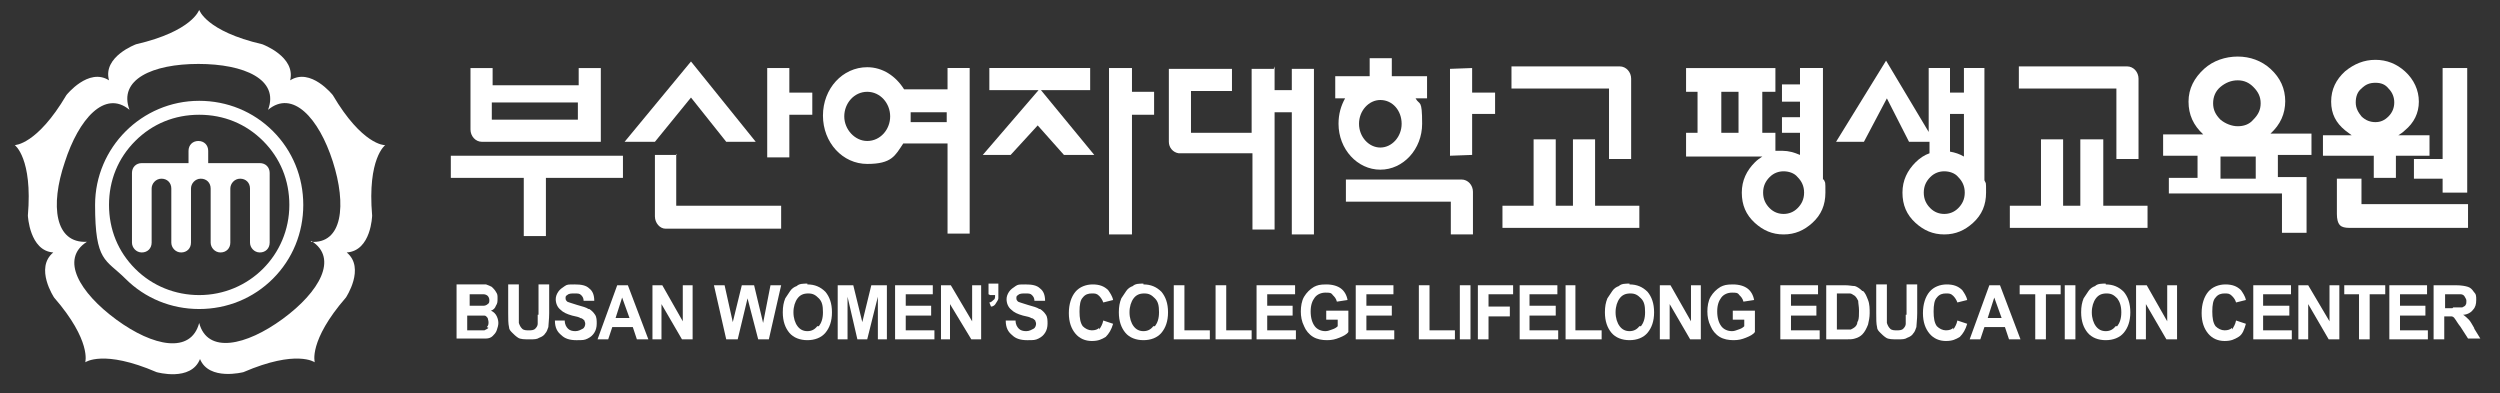 <?xml version="1.0" encoding="UTF-8"?>
<svg id="_로고" data-name="로고" xmlns="http://www.w3.org/2000/svg" version="1.1" viewBox="0 0 305 48">
  <rect x="0" y="0" width="305" height="48" fill="#333333" stroke="none"/>
  <defs>
    <style>
      .cls-1 {
        fill-rule: evenodd;
      }

      .cls-1, .cls-2 {
        fill: #fff;
        stroke-width: 0px;
      }
    </style>
  </defs>
  <g>
    <path class="cls-2" d="M46.9,17.7s-2.7,0-6.3-6.1c0,0-2.7-3.4-5.2-1.8.7-2.9-3.4-4.4-3.4-4.4-6.9-1.6-7.7-4.2-7.7-4.2,0,0-.8,2.6-7.7,4.2,0,0-4.1,1.5-3.3,4.4-2.5-1.6-5.2,1.8-5.2,1.8-3.6,6.1-6.3,6.1-6.3,6.1,0,0,2.2,1.6,1.6,8.6,0,0,.2,4.3,3.1,4.5-2.3,1.9.1,5.5.1,5.5,4.6,5.3,3.8,7.9,3.8,7.9,0,0,2.2-1.6,8.7,1.2,0,0,4.2,1.2,5.3-1.6,1.1,2.7,5.3,1.6,5.3,1.6,6.5-2.8,8.7-1.2,8.7-1.2,0,0-.8-2.6,3.8-7.9,0,0,2.4-3.6.1-5.5,3-.2,3.1-4.5,3.1-4.5-.6-7,1.6-8.6,1.6-8.6ZM38,29.4c3.3,2.1,1,6.2-3.5,9.5-4.5,3.3-9.2,4.3-10.2.5-1,3.8-5.6,2.9-10.1-.4-4.5-3.3-6.9-7.4-3.6-9.5-3.9.2-4.5-4.4-2.7-9.7,1.7-5.3,4.9-8.9,7.9-6.4-1.4-3.7,2.8-5.6,8.4-5.6s9.9,1.9,8.5,5.6c3-2.5,6.2,1,7.9,6.3,1.7,5.3,1.2,10.1-2.7,9.8Z"/>
    <path class="cls-2" d="M24.3,12.3c-7,0-12.7,5.7-12.7,12.7s1.3,6.6,3.7,9c2.4,2.4,5.6,3.7,9,3.7s6.6-1.3,9-3.7c2.4-2.4,3.7-5.6,3.7-9s-1.3-6.6-3.7-9c-2.4-2.4-5.6-3.7-9-3.7ZM24.3,36c-2.9,0-5.7-1.1-7.8-3.2-2.1-2.1-3.2-4.8-3.2-7.8s1.1-5.7,3.2-7.8c2.1-2.1,4.8-3.2,7.8-3.2s5.7,1.1,7.8,3.2c2.1,2.1,3.2,4.8,3.2,7.8,0,6.1-4.9,11-11,11Z"/>
    <path class="cls-2" d="M31.2,19.9h-5.8v-1.5c0-.7-.5-1.2-1.2-1.2s-1.2.5-1.2,1.2h0c0,0,0,1.5,0,1.5h-5.7c-.7,0-1.2.5-1.2,1.2v8.5c0,.6.5,1.2,1.2,1.2s1.2-.5,1.2-1.2v-6.6c0-.6.5-1.2,1.2-1.2s1.2.5,1.2,1.2v6.6c0,.6.5,1.2,1.2,1.2s1.2-.5,1.2-1.2v-6.6c0-.6.5-1.2,1.2-1.2s1.2.5,1.2,1.2v6.6c0,.6.5,1.2,1.2,1.2s1.2-.5,1.2-1.2v-6.6c0-.6.5-1.2,1.2-1.2s1.2.5,1.2,1.2v6.6c0,.6.5,1.2,1.2,1.2s1.2-.5,1.2-1.2v-8.5c0-.7-.5-1.2-1.2-1.2Z"/>
  </g>
  <g>
    <polygon class="cls-1" points="96.3 8.3 93.6 8.3 93.6 11.3 93.6 14 93.6 19.2 96.3 19.2 96.3 14 99.1 14 99.1 11.3 96.3 11.3 96.3 8.3"/>
    <path class="cls-1" d="M82.6,18.9h-2.7v7.5c0,.8.6,1.5,1.3,1.5,0,0,0,0,0,0s0,0,0,0h14.1v-2.8h-12.8v-6.3Z"/>
    <path class="cls-1" d="M115.5,10.9h-5.2c-1-1.6-2.6-2.7-4.5-2.7-3,0-5.4,2.6-5.4,5.9s2.4,5.9,5.4,5.9,3.4-1,4.4-2.5h5.4v11h2.7V8.3h-2.7v2.6ZM105.8,17.2c-1.5,0-2.8-1.4-2.8-3s1.2-3,2.8-3,2.8,1.4,2.8,3-1.2,3-2.8,3ZM115.5,14.9h-4.4c0-.2,0-.5,0-.7s0-.4,0-.5h4.4v1.3Z"/>
    <polygon class="cls-1" points="55 21.7 63.9 21.7 63.9 28.8 66.6 28.8 66.6 21.7 76 21.7 76 19 55 19 55 21.7"/>
    <path class="cls-1" d="M58.7,17.3h14.6v-9h-2.7v2.1h-10.5v-2.1h-2.7v7.5c0,.8.6,1.5,1.4,1.5ZM60,12.5h10.5v2.1h-10.5v-2.1Z"/>
    <polygon class="cls-1" points="88.6 17.3 92.2 17.3 84.3 7.5 76.2 17.3 79.9 17.3 84.3 11.9 88.6 17.3"/>
    <polygon class="cls-1" points="138.1 8.3 135.3 8.3 135.3 11.2 135.3 11.2 135.3 14 135.3 14 135.3 28.6 138.1 28.6 138.1 14 140.8 14 140.8 11.2 138.1 11.2 138.1 8.3"/>
    <rect class="cls-2" x="157.6" y="8.4" width="2.7" height="20.2"/>
    <path class="cls-1" d="M155.4,8.4h-2.7v2.9h0v2.7h0v2.2h-7.4v-5.1h5v-2.7h-7.7v8.9s0,0,0,0,0,0,0,0c0,.7.5,1.3,1.2,1.4,0,0,9,0,9,0v9.3h2.7v-14.3h2.2v-2.7h-2.2v-2.9Z"/>
    <polygon class="cls-1" points="133 11 133 8.3 120.7 8.3 120.7 11 126.7 11 119.9 18.9 123.3 18.9 126.6 15.3 129.8 18.9 133.5 18.9 127 11 133 11"/>
    <polygon class="cls-1" points="179.6 8.3 176.9 8.4 176.9 11.3 176.9 13.9 176.9 19 179.6 18.9 179.6 13.9 182.4 13.9 182.4 11.3 179.6 11.3 179.6 8.3"/>
    <path class="cls-1" d="M178.3,21.9h-14.1v2.7h12.8v4h2.7v-5.2c0-.8-.6-1.5-1.4-1.5Z"/>
    <path class="cls-1" d="M196.3,19.4h2.7v-9.8c0-.8-.6-1.5-1.4-1.5h-13.2v2.7h11.9v8.6Z"/>
    <polygon class="cls-1" points="194.6 17 191.9 17 191.9 25.1 189.8 25.1 189.8 17 187.1 17 187.1 25.1 183.3 25.1 183.3 27.8 200 27.8 200 25.1 194.6 25.1 194.6 17"/>
    <path class="cls-1" d="M168.4,20.7c2.8,0,5.1-2.5,5.1-5.6s-.3-2.2-.8-3.1h1.4v-2.7h-4.3v-2.2h-2.7v2.2h-4.2v2.7h1.2c-.5.9-.8,1.9-.8,3.1,0,3.1,2.3,5.6,5.1,5.6ZM168.4,12.2c1.5,0,2.6,1.3,2.6,2.9s-1.2,2.9-2.6,2.9-2.6-1.3-2.6-2.9,1.2-2.9,2.6-2.9Z"/>
    <path class="cls-1" d="M222.4,21.9v-13.6h-2.8v2h-2.2v2.1h2.2v1.9h-2.2v1.9h2.2v2.7c-.7-.3-1.4-.5-2.1-.5s-.6,0-.9,0v-2.2h-1.6v-5h1.6v-2.9h-10.9v2.9h1.4v5h-1.4v2.9h9.3c-.3.2-.6.4-.9.7-1,1-1.6,2.2-1.6,3.7s.5,2.7,1.6,3.7c1,.9,2.1,1.4,3.5,1.4s2.5-.5,3.5-1.4c1.1-1,1.6-2.2,1.6-3.7s0-1.1-.2-1.6h0ZM212.1,16.2h-2.1v-5h2.1v5ZM219.3,25.4c-.5.5-1.1.7-1.7.7s-1.2-.2-1.7-.7c-.5-.5-.8-1.1-.8-1.9s.3-1.4.8-1.9c.5-.5,1.1-.7,1.7-.7s1.3.2,1.7.7c.5.5.8,1.1.8,1.9s-.3,1.4-.8,1.9Z"/>
    <path class="cls-1" d="M242,8.3h-2.4v3h-1.7v-3h-2.6v7.8l-5.2-8.7-6.1,9.9h3.4l2.8-5.3,2.7,5.3h2.5v1.4c-.6.2-1.2.6-1.7,1.1-1,1-1.6,2.2-1.6,3.7s.5,2.7,1.6,3.7c1,.9,2.1,1.4,3.5,1.4s2.5-.5,3.5-1.4c1.1-1,1.6-2.2,1.6-3.7s0-1-.2-1.5v-13.7ZM239.6,13.9v5.2c-.5-.3-1.1-.5-1.7-.6v-4.6h1.7ZM238.9,25.4c-.5.5-1.1.7-1.7.7s-1.2-.2-1.7-.7c-.5-.5-.8-1.1-.8-1.9s.3-1.4.8-1.9c.5-.5,1.1-.7,1.7-.7s1.3.2,1.7.7c.5.5.8,1.1.8,1.9s-.3,1.4-.8,1.9Z"/>
    <path class="cls-1" d="M278.8,12.4c0-1.6-.6-2.9-1.8-4-1.1-1-2.5-1.5-4-1.5s-3,.5-4.1,1.5c-1.2,1.1-1.9,2.4-1.9,4s.6,2.9,1.8,4h-4.9v2.6h4.2v2.7h-3.5v1.9h13.8v4.8h3v-6.8h-3.5v-2.7h4.1v-2.6h-5c1.2-1.1,1.8-2.4,1.8-4ZM270.9,10.6c.6-.5,1.3-.8,2.1-.8s1.4.3,1.9.8c.6.6.9,1.2.9,2s-.3,1.4-.9,2c-.5.6-1.2.8-1.9.8s-1.5-.3-2.1-.8c-.6-.6-.9-1.2-.9-2s.3-1.5.9-2ZM270.9,21.8v-2.7h4.3v2.7h-4.3Z"/>
    <path class="cls-1" d="M288.1,25v-3.2h-3v4.3c0,.6.1,1.1.4,1.4.2.2.6.3,1.1.3h14.5v-2.9h-13Z"/>
    <polygon class="cls-1" points="294.5 21.8 298 21.8 298 23.5 301 23.5 301 8.3 298 8.3 298 19.4 294.5 19.4 294.5 21.8"/>
    <path class="cls-1" d="M289.8,21.7h2.5v-2.7h4.1v-2.5h-3.8c.3-.2.5-.3.8-.6,1.1-.9,1.7-2.1,1.7-3.5s-.6-2.7-1.7-3.7c-1-.9-2.2-1.4-3.6-1.4s-2.6.5-3.7,1.4c-1.1,1-1.7,2.2-1.7,3.7s.6,2.6,1.7,3.5c.3.2.5.4.8.6h-3.5v2.5h6.2v2.7ZM288.1,10.8c.5-.5,1-.7,1.7-.7s1.2.2,1.6.7c.5.5.7,1.1.7,1.7s-.2,1.2-.7,1.7c-.5.5-1,.7-1.6.7s-1.2-.2-1.7-.7c-.4-.5-.7-1-.7-1.7s.2-1.3.7-1.7Z"/>
    <path class="cls-1" d="M258.2,19.4h2.7v-9.8c0-.8-.6-1.5-1.4-1.5h-13.2v2.7h11.9v8.6Z"/>
    <polygon class="cls-1" points="256.6 17 253.8 17 253.8 25.1 251.7 25.1 251.7 17 249 17 249 25.1 245.2 25.1 245.2 27.8 262 27.8 262 25.1 256.6 25.1 256.6 17"/>
  </g>
  <g>
    <path class="cls-2" d="M59.9,37.9c.3-.1.5-.3.6-.6.2-.3.2-.5.2-.9s0-.5-.2-.8c-.1-.2-.3-.4-.5-.6-.2-.1-.4-.2-.7-.3-.2,0-.6,0-1.1,0h-2.5v6.6h2.1c.8,0,1.3,0,1.5,0,.3,0,.6-.1.8-.3.2-.2.4-.4.5-.7.1-.3.2-.6.2-.9s-.1-.7-.3-1-.5-.5-.9-.6ZM57.2,35.9h.7c.6,0,1,0,1.1,0,.2,0,.4.1.5.2.1.1.2.3.2.5s0,.4-.2.5c-.1.1-.3.2-.5.2-.1,0-.4,0-.9,0h-.8v-1.5ZM59.6,40c-.1.1-.3.2-.5.3-.1,0-.4,0-.9,0h-1.2v-1.8h1c.6,0,.9,0,1.1,0s.3.2.4.3c0,.1.1.3.1.5s0,.4-.2.6Z"/>
    <path class="cls-2" d="M65.6,38.4c0,.5,0,.9,0,1.1,0,.2-.1.4-.3.6s-.5.2-.8.2-.6,0-.8-.2-.3-.4-.4-.7c0-.2,0-.5,0-1.1v-3.6h-1.3v3.5c0,.7,0,1.3.1,1.7,0,.3.2.5.4.7s.4.4.7.6.8.2,1.4.2.9,0,1.2-.2c.3-.1.6-.3.7-.5.2-.2.3-.5.4-.8,0-.3.1-.9.1-1.7v-3.5h-1.3v3.7Z"/>
    <path class="cls-2" d="M71.8,37.7c-.3-.2-.7-.3-1.4-.5-.6-.2-1-.3-1.2-.4-.1-.1-.2-.2-.2-.4s0-.3.2-.4c.2-.2.5-.2.9-.2s.6,0,.8.2c.2.2.3.4.3.7h1.3c0-.7-.2-1.2-.6-1.5-.4-.4-1-.5-1.8-.5s-.9,0-1.2.2-.6.4-.8.7c-.2.3-.3.6-.3.9,0,.5.2,1,.6,1.3.3.3.7.5,1.4.7.5.1.9.2,1,.3.2,0,.4.2.5.3,0,.1.1.2.1.4,0,.2-.1.5-.3.6s-.5.3-.9.3-.7-.1-.9-.3-.4-.5-.4-1h-1.2c0,.9.3,1.4.8,1.8.4.4,1,.6,1.8.6s1,0,1.4-.2c.4-.2.6-.4.8-.7.2-.3.3-.7.3-1.1s0-.8-.2-1.1c-.2-.3-.4-.5-.7-.7Z"/>
    <path class="cls-2" d="M75.3,34.8l-2.4,6.6h1.3l.5-1.5h2.5l.5,1.5h1.4l-2.5-6.6h-1.3ZM75.1,38.8l.8-2.5.9,2.5h-1.7Z"/>
    <polygon class="cls-2" points="83.3 39.2 80.8 34.8 79.6 34.8 79.6 41.4 80.7 41.4 80.7 37.1 83.2 41.4 84.5 41.4 84.5 34.8 83.3 34.8 83.3 39.2"/>
    <polygon class="cls-2" points="93.1 39.4 92 34.8 90.5 34.8 89.4 39.3 88.4 34.8 87.1 34.8 88.6 41.4 90 41.4 91.2 36.4 92.5 41.4 93.8 41.4 95.3 34.8 94 34.8 93.1 39.4"/>
    <path class="cls-2" d="M98.5,34.6c-.5,0-1,0-1.3.3-.3.1-.6.3-.8.6-.2.3-.4.6-.6.9-.2.5-.3,1-.3,1.7,0,1.1.3,1.9.8,2.5.5.6,1.3.9,2.2.9s1.7-.3,2.2-.9.8-1.4.8-2.5-.3-1.9-.8-2.5c-.6-.6-1.3-.9-2.2-.9ZM99.7,39.8c-.3.4-.7.6-1.2.6s-.9-.2-1.2-.6-.5-1-.5-1.7.2-1.3.5-1.7.7-.6,1.3-.6.9.2,1.3.6.5.9.5,1.7-.2,1.3-.5,1.7Z"/>
    <polygon class="cls-2" points="105.2 39.3 104.1 34.8 102.2 34.8 102.2 41.4 103.4 41.4 103.4 36.2 104.6 41.4 105.8 41.4 107.1 36.2 107.1 41.4 108.2 41.4 108.2 34.8 106.3 34.8 105.2 39.3"/>
    <polygon class="cls-2" points="110.5 38.5 113.6 38.5 113.6 37.3 110.5 37.3 110.5 35.9 113.8 35.9 113.8 34.8 109.2 34.8 109.2 41.4 114 41.4 114 40.3 110.5 40.3 110.5 38.5"/>
    <polygon class="cls-2" points="118.6 39.2 116 34.8 114.8 34.8 114.8 41.4 115.9 41.4 115.9 37.1 118.5 41.4 119.7 41.4 119.7 34.8 118.6 34.8 118.6 39.2"/>
    <path class="cls-2" d="M120.8,36h.6c0,.3,0,.5-.2.6-.1.1-.3.3-.5.3l.2.5c.3,0,.5-.2.6-.4s.3-.4.3-.6c0-.2,0-.5,0-.9v-.9h-1.2v1.3Z"/>
    <path class="cls-2" d="M126.8,37.7c-.3-.2-.7-.3-1.4-.5-.6-.2-1-.3-1.2-.4-.1-.1-.2-.2-.2-.4s0-.3.2-.4c.2-.2.5-.2.9-.2s.6,0,.8.2c.2.2.3.4.3.7h1.3c0-.7-.2-1.2-.6-1.5-.4-.4-1-.5-1.8-.5s-.9,0-1.2.2-.6.4-.8.7c-.2.3-.3.6-.3.9,0,.5.2,1,.6,1.3.3.3.7.5,1.4.7.5.1.9.2,1,.3.2,0,.4.2.5.3,0,.1.1.2.1.4,0,.2-.1.5-.3.6s-.5.3-.9.3-.7-.1-.9-.3-.4-.5-.4-1h-1.2c0,.9.3,1.4.8,1.8.4.4,1,.6,1.8.6s1,0,1.4-.2c.4-.2.6-.4.8-.7.2-.3.3-.7.3-1.1s0-.8-.2-1.1c-.2-.3-.4-.5-.7-.7Z"/>
    <path class="cls-2" d="M134.1,40c-.2.2-.5.3-.9.3s-.8-.2-1.1-.5c-.3-.4-.4-1-.4-1.8s.1-1.4.4-1.7c.3-.4.7-.5,1.1-.5s.6,0,.9.3c.2.2.4.5.5.8l1.2-.3c-.1-.5-.4-.9-.6-1.2-.5-.5-1.1-.7-1.9-.7s-1.6.3-2.1.9c-.5.6-.8,1.5-.8,2.6s.3,1.9.8,2.5c.5.6,1.2.9,2,.9s1.2-.2,1.7-.5c.4-.4.7-.9.9-1.6l-1.2-.4c-.1.5-.3.8-.5,1.1Z"/>
    <path class="cls-2" d="M139.5,34.6c-.5,0-1,0-1.3.3-.3.1-.6.3-.8.6-.2.3-.4.6-.6.9-.2.5-.3,1-.3,1.7,0,1.1.3,1.9.8,2.5.5.6,1.3.9,2.2.9s1.7-.3,2.2-.9.8-1.4.8-2.5-.3-1.9-.8-2.5c-.6-.6-1.3-.9-2.2-.9ZM140.7,39.8c-.3.4-.7.6-1.2.6s-.9-.2-1.2-.6-.5-1-.5-1.7.2-1.3.5-1.7.7-.6,1.3-.6.9.2,1.3.6.5.9.5,1.7-.2,1.3-.5,1.7Z"/>
    <polygon class="cls-2" points="144.5 34.8 143.2 34.8 143.2 41.4 147.6 41.4 147.6 40.3 144.5 40.3 144.5 34.8"/>
    <polygon class="cls-2" points="149.6 34.8 148.3 34.8 148.3 41.4 152.7 41.4 152.7 40.3 149.6 40.3 149.6 34.8"/>
    <polygon class="cls-2" points="154.6 38.5 157.7 38.5 157.7 37.3 154.6 37.3 154.6 35.9 158 35.9 158 34.8 153.3 34.8 153.3 41.4 158.1 41.4 158.1 40.3 154.6 40.3 154.6 38.5"/>
    <path class="cls-2" d="M161.8,39h1.4v.8c-.2.2-.4.3-.7.4-.3.1-.5.2-.8.2-.5,0-1-.2-1.3-.6-.3-.4-.5-1-.5-1.8s.2-1.3.5-1.7c.3-.4.8-.6,1.3-.6s.7,0,.9.3c.2.2.4.4.5.8l1.3-.2c-.1-.6-.4-1.1-.8-1.4-.4-.3-1-.5-1.8-.5s-1.1.1-1.5.3c-.5.3-.9.7-1.2,1.2-.3.5-.4,1.2-.4,1.8s.1,1.2.4,1.8c.2.5.6,1,1.1,1.3s1.1.4,1.7.4,1-.1,1.5-.3c.5-.2.9-.4,1.1-.7v-2.6h-2.7v1.1Z"/>
    <polygon class="cls-2" points="166.7 38.5 169.8 38.5 169.8 37.3 166.7 37.3 166.7 35.9 170 35.9 170 34.8 165.4 34.8 165.4 41.4 170.1 41.4 170.1 40.3 166.7 40.3 166.7 38.5"/>
    <polygon class="cls-2" points="174.4 34.8 173.1 34.8 173.1 41.4 177.5 41.4 177.5 40.3 174.4 40.3 174.4 34.8"/>
    <rect class="cls-2" x="178.1" y="34.8" width="1.3" height="6.6"/>
    <polygon class="cls-2" points="180.3 41.4 181.6 41.4 181.6 38.6 184.2 38.6 184.2 37.4 181.6 37.4 181.6 35.9 184.6 35.9 184.6 34.8 180.3 34.8 180.3 41.4"/>
    <polygon class="cls-2" points="186.6 38.5 189.8 38.5 189.8 37.3 186.6 37.3 186.6 35.9 190 35.9 190 34.8 185.4 34.8 185.4 41.4 190.1 41.4 190.1 40.3 186.6 40.3 186.6 38.5"/>
    <polygon class="cls-2" points="192.2 34.8 191 34.8 191 41.4 195.4 41.4 195.4 40.3 192.2 40.3 192.2 34.8"/>
    <path class="cls-2" d="M198.8,34.6c-.5,0-1,0-1.3.3-.3.1-.6.3-.8.6-.2.3-.4.6-.6.9-.2.5-.3,1-.3,1.7,0,1.1.3,1.9.8,2.5.5.6,1.3.9,2.2.9s1.7-.3,2.2-.9.8-1.4.8-2.5-.3-1.9-.8-2.5c-.6-.6-1.3-.9-2.2-.9ZM200,39.8c-.3.4-.7.6-1.2.6s-.9-.2-1.2-.6-.5-1-.5-1.7.2-1.3.5-1.7.7-.6,1.3-.6.9.2,1.3.6.5.9.5,1.7-.2,1.3-.5,1.7Z"/>
    <polygon class="cls-2" points="206.3 39.2 203.8 34.8 202.5 34.8 202.5 41.4 203.7 41.4 203.7 37.1 206.2 41.4 207.5 41.4 207.5 34.8 206.3 34.8 206.3 39.2"/>
    <path class="cls-2" d="M211.4,39h1.4v.8c-.2.2-.4.3-.7.4-.3.1-.5.2-.8.2-.5,0-1-.2-1.3-.6-.3-.4-.5-1-.5-1.8s.2-1.3.5-1.7c.3-.4.8-.6,1.3-.6s.7,0,.9.3c.2.2.4.4.5.8l1.3-.2c-.1-.6-.4-1.1-.8-1.4-.4-.3-1-.5-1.8-.5s-1.1.1-1.5.3c-.5.3-.9.7-1.2,1.2-.3.5-.4,1.2-.4,1.8s.1,1.2.4,1.8c.2.5.6,1,1.1,1.3s1.1.4,1.7.4,1-.1,1.5-.3c.5-.2.9-.4,1.1-.7v-2.6h-2.7v1.1Z"/>
    <polygon class="cls-2" points="218.5 38.5 221.6 38.5 221.6 37.3 218.5 37.3 218.5 35.9 221.8 35.9 221.8 34.8 217.2 34.8 217.2 41.4 222 41.4 222 40.3 218.5 40.3 218.5 38.5"/>
    <path class="cls-2" d="M227.2,35.5c-.3-.3-.6-.5-.9-.6-.3,0-.7-.1-1.2-.1h-2.3v6.6h2.4c.5,0,.8,0,1.1-.1.4-.1.7-.3.9-.5.3-.3.5-.7.7-1.2.1-.4.2-.9.2-1.4s0-1.1-.2-1.6-.3-.8-.6-1.1ZM226.6,39.3c0,.3-.2.5-.3.6-.1.1-.3.2-.5.3-.2,0-.4,0-.8,0h-.9v-4.4h.6c.5,0,.9,0,1,0,.2,0,.4.2.6.3.2.2.3.4.4.6,0,.3.1.7.1,1.2s0,.9-.1,1.2Z"/>
    <path class="cls-2" d="M232.5,38.4c0,.5,0,.9,0,1.1,0,.2-.1.4-.3.6s-.5.2-.8.2-.6,0-.8-.2-.3-.4-.4-.7c0-.2,0-.5,0-1.1v-3.6h-1.3v3.5c0,.7,0,1.3.1,1.7,0,.3.2.5.4.7s.4.4.7.6.8.2,1.4.2.9,0,1.2-.2c.3-.1.6-.3.7-.5.2-.2.3-.5.4-.8,0-.3.1-.9.1-1.7v-3.5h-1.3v3.7Z"/>
    <path class="cls-2" d="M238.3,40c-.2.2-.5.3-.9.3s-.8-.2-1.1-.5c-.3-.4-.4-1-.4-1.8s.1-1.4.4-1.7c.3-.4.7-.5,1.1-.5s.6,0,.9.3c.2.2.4.5.5.8l1.2-.3c-.1-.5-.4-.9-.6-1.2-.5-.5-1.1-.7-1.9-.7s-1.6.3-2.1.9c-.5.6-.8,1.5-.8,2.6s.3,1.9.8,2.5c.5.6,1.2.9,2,.9s1.2-.2,1.7-.5c.4-.4.7-.9.9-1.6l-1.2-.4c-.1.5-.3.8-.5,1.1Z"/>
    <path class="cls-2" d="M242.7,34.8l-2.4,6.6h1.3l.5-1.5h2.5l.5,1.5h1.4l-2.5-6.6h-1.3ZM242.5,38.8l.8-2.5.9,2.5h-1.7Z"/>
    <polygon class="cls-2" points="246.4 35.9 248.3 35.9 248.3 41.4 249.6 41.4 249.6 35.9 251.4 35.9 251.4 34.8 246.4 34.8 246.4 35.9"/>
    <rect class="cls-2" x="251.9" y="34.8" width="1.3" height="6.6"/>
    <path class="cls-2" d="M256.9,34.6c-.5,0-1,0-1.3.3-.3.1-.6.3-.8.6-.2.3-.4.6-.6.9-.2.5-.3,1-.3,1.7,0,1.1.3,1.9.8,2.5.5.6,1.3.9,2.2.9s1.7-.3,2.2-.9.8-1.4.8-2.5-.3-1.9-.8-2.5c-.6-.6-1.3-.9-2.2-.9ZM258.1,39.8c-.3.4-.7.6-1.2.6s-.9-.2-1.2-.6c-.3-.4-.5-1-.5-1.7s.2-1.3.5-1.7.7-.6,1.3-.6.9.2,1.3.6c.3.4.5.9.5,1.7s-.2,1.3-.5,1.7Z"/>
    <polygon class="cls-2" points="264.4 39.2 261.9 34.8 260.6 34.8 260.6 41.4 261.8 41.4 261.8 37.1 264.3 41.4 265.6 41.4 265.6 34.8 264.4 34.8 264.4 39.2"/>
    <path class="cls-2" d="M272.3,40c-.2.2-.5.3-.9.3s-.8-.2-1.1-.5c-.3-.4-.4-1-.4-1.8s.1-1.4.4-1.7c.3-.4.7-.5,1.1-.5s.6,0,.9.3.4.5.5.8l1.2-.3c-.1-.5-.4-.9-.6-1.2-.5-.5-1.1-.7-1.9-.7s-1.6.3-2.1.9c-.5.6-.8,1.5-.8,2.6s.3,1.9.8,2.5c.5.6,1.2.9,2,.9s1.2-.2,1.7-.5.7-.9.9-1.6l-1.2-.4c-.1.5-.3.8-.5,1.1Z"/>
    <polygon class="cls-2" points="276.1 38.5 279.3 38.5 279.3 37.3 276.1 37.3 276.1 35.9 279.5 35.9 279.5 34.8 274.9 34.8 274.9 41.4 279.6 41.4 279.6 40.3 276.1 40.3 276.1 38.5"/>
    <polygon class="cls-2" points="284.2 39.2 281.6 34.8 280.4 34.8 280.4 41.4 281.6 41.4 281.6 37.1 284.1 41.4 285.4 41.4 285.4 34.8 284.2 34.8 284.2 39.2"/>
    <polygon class="cls-2" points="286 35.9 287.8 35.9 287.8 41.4 289.1 41.4 289.1 35.9 291 35.9 291 34.8 286 34.8 286 35.9"/>
    <polygon class="cls-2" points="292.8 38.5 295.9 38.5 295.9 37.3 292.8 37.3 292.8 35.9 296.1 35.9 296.1 34.8 291.5 34.8 291.5 41.4 296.2 41.4 296.2 40.3 292.8 40.3 292.8 38.5"/>
    <path class="cls-2" d="M301.9,40.1c-.3-.5-.5-.9-.7-1.1s-.4-.4-.7-.6c.5,0,1-.3,1.2-.6.3-.3.4-.7.4-1.2s0-.7-.3-1c-.2-.3-.4-.5-.7-.6s-.8-.2-1.5-.2h-2.7v6.6h1.3v-2.8h.3c.3,0,.5,0,.6,0,.1,0,.3.1.4.3.1.1.3.5.7,1l.9,1.4h1.5l-.8-1.3ZM299.2,37.6h-.9v-1.7h1c.5,0,.8,0,.9,0,.2,0,.4.1.5.3s.2.3.2.5,0,.4-.1.5c0,.1-.2.2-.4.3-.2,0-.5,0-1.1,0Z"/>
  </g>
</svg>